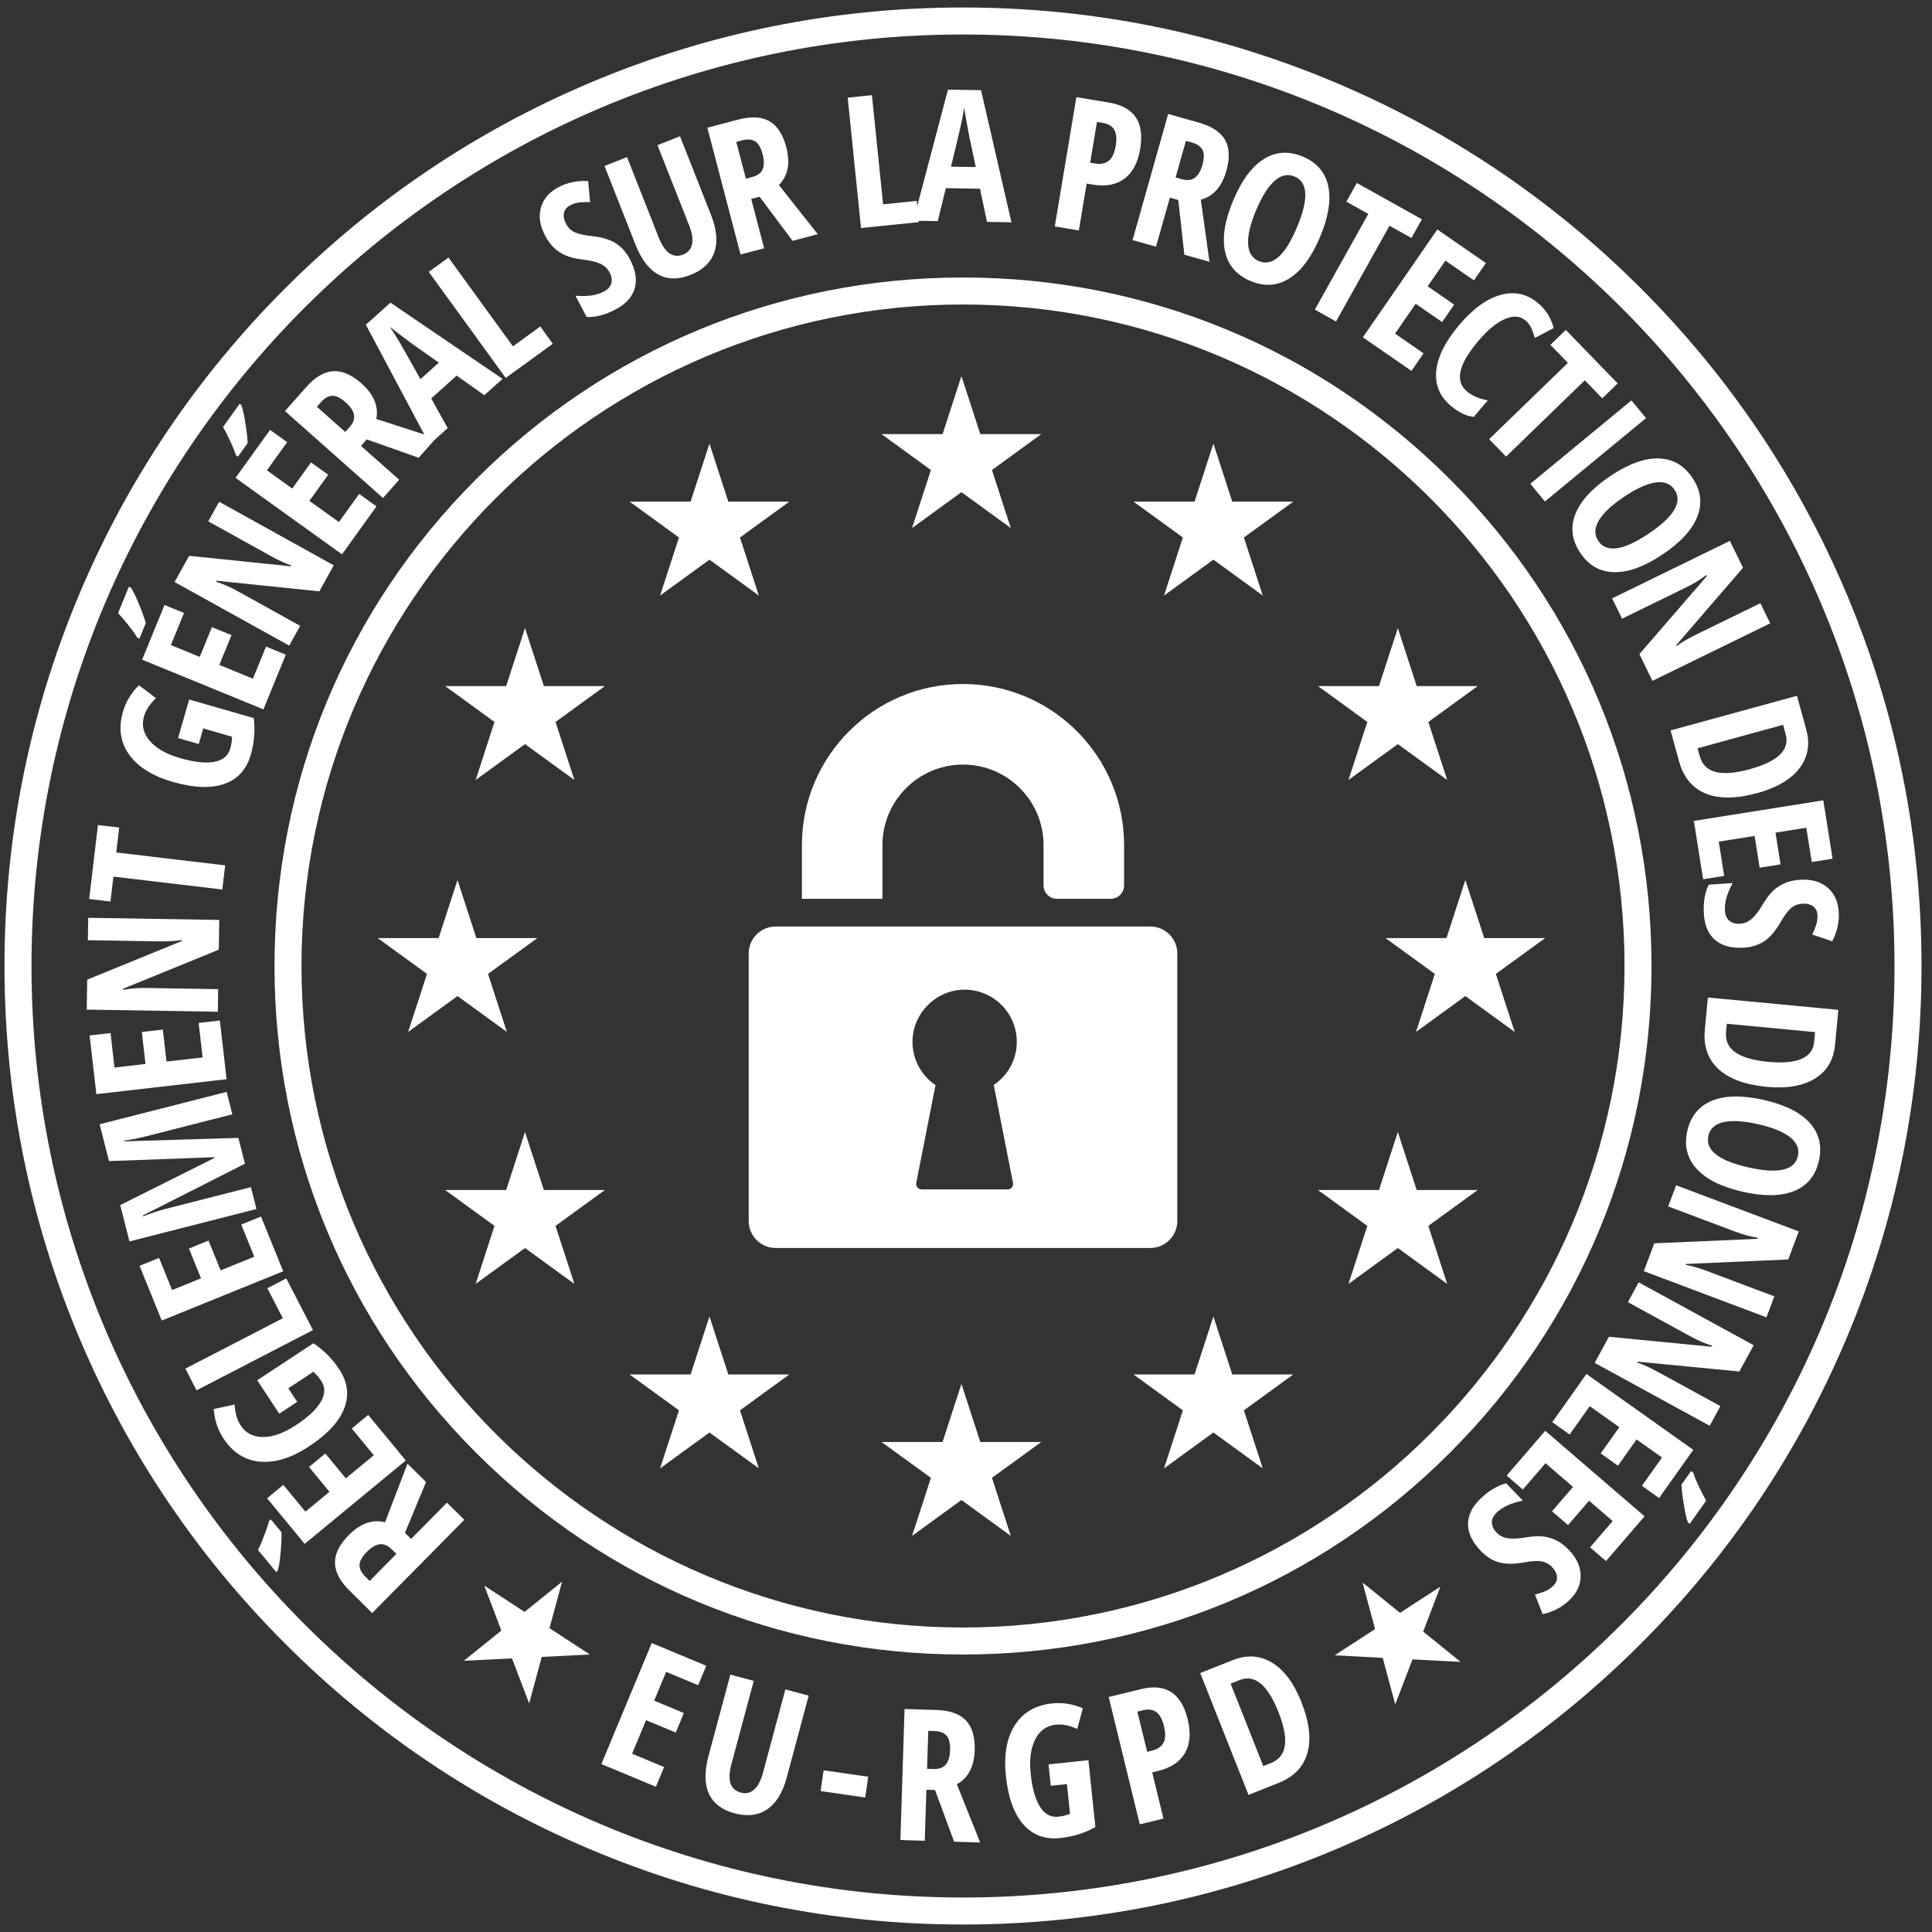 <?xml version="1.0" encoding="UTF-8"?>
<svg xmlns="http://www.w3.org/2000/svg" width="129" height="129" viewBox="0 0 129 129" fill="none">
  <rect x="0" y="0" width="129" height="129" fill="#333333" stroke="none"/>
  <g clip-path="url(#clip0_4010_925)">
    <path d="M64.3 45.671C58.36 45.671 53.544 50.489 53.544 56.429L53.544 60.015L58.922 60.015L58.922 56.429C58.922 53.46 61.331 51.051 64.3 51.051C67.269 51.051 69.678 53.46 69.678 56.429L69.678 59.119C69.678 59.614 70.078 60.015 70.574 60.015L74.16 60.015C74.655 60.015 75.056 59.614 75.056 59.119L75.056 56.429C75.056 50.489 70.24 45.671 64.298 45.671L64.3 45.671Z" fill="white"></path>
    <path d="M78.609 63.665C78.609 62.67 77.803 61.864 76.808 61.864L51.792 61.864C50.797 61.864 49.991 62.67 49.991 63.665L49.991 81.526C49.991 82.521 50.797 83.327 51.792 83.327L76.808 83.327C77.803 83.327 78.609 82.521 78.609 81.526L78.609 63.665ZM67.28 79.416L61.538 79.416C61.307 79.416 61.134 79.206 61.179 78.98L62.464 72.452C61.52 71.816 60.905 70.727 60.927 69.497C60.961 67.686 62.43 66.169 64.24 66.085C66.24 65.991 67.891 67.585 67.891 69.564C67.891 70.767 67.281 71.818 66.353 72.443L67.638 78.982C67.684 79.209 67.51 79.418 67.28 79.418L67.28 79.416Z" fill="white"></path>
    <path d="M66.233 31.382L67.491 35.257L64.195 32.862L60.898 35.257L62.156 31.382L58.861 28.986L62.935 28.986L64.195 25.112L65.454 28.986L69.528 28.986L66.233 31.382Z" fill="white"></path>
    <path d="M83.055 35.889L84.315 39.765L81.017 37.369L77.722 39.765L78.98 35.889L75.685 33.495L79.759 33.495L81.019 29.619L82.278 33.495L86.352 33.495L83.055 35.889Z" fill="white"></path>
    <path d="M95.371 48.206L96.63 52.08L93.334 49.686L90.037 52.08L91.297 48.206L88.001 45.81L92.074 45.81L93.334 41.936L94.593 45.81L98.667 45.81L95.371 48.206Z" fill="white"></path>
    <path d="M99.878 65.028L101.138 68.904L97.841 66.508L94.546 68.904L95.804 65.028L92.508 62.634L96.583 62.634L97.841 58.76L99.101 62.634L103.176 62.634L99.878 65.028Z" fill="white"></path>
    <path d="M95.371 81.852L96.63 85.728L93.334 83.332L90.037 85.728L91.297 81.852L88.001 79.458L92.074 79.458L93.334 75.584L94.593 79.458L98.667 79.458L95.371 81.852Z" fill="white"></path>
    <path d="M83.055 94.169L84.315 98.043L81.017 95.649L77.722 98.043L78.98 94.169L75.685 91.773L79.759 91.773L81.019 87.899L82.278 91.773L86.352 91.773L83.055 94.169Z" fill="white"></path>
    <path d="M66.233 98.676L67.491 102.552L64.195 100.156L60.898 102.552L62.156 98.676L58.861 96.282L62.935 96.282L64.195 92.406L65.454 96.282L69.528 96.282L66.233 98.676Z" fill="white"></path>
    <path d="M49.408 94.169L50.667 98.043L47.371 95.649L44.074 98.043L45.334 94.169L42.037 91.773L46.111 91.773L47.371 87.899L48.63 91.773L52.704 91.773L49.408 94.169Z" fill="white"></path>
    <path d="M37.092 81.852L38.352 85.728L35.054 83.332L31.759 85.728L33.017 81.852L29.722 79.458L33.796 79.458L35.054 75.584L36.315 79.458L40.389 79.458L37.092 81.852Z" fill="white"></path>
    <path d="M32.585 65.028L33.843 68.904L30.548 66.508L27.25 68.904L28.51 65.028L25.215 62.634L29.287 62.634L30.548 58.76L31.806 62.634L35.88 62.634L32.585 65.028Z" fill="white"></path>
    <path d="M37.092 48.206L38.352 52.08L35.054 49.686L31.759 52.08L33.017 48.206L29.722 45.81L33.796 45.81L35.054 41.936L36.315 45.81L40.389 45.81L37.092 48.206Z" fill="white"></path>
    <path d="M49.408 35.889L50.667 39.765L47.371 37.369L44.074 39.765L45.334 35.889L42.039 33.495L46.111 33.495L47.371 29.619L48.63 33.495L52.704 33.495L49.408 35.889Z" fill="white"></path>
    <path d="M32.334 105.871L35.026 107.627L37.53 105.608L36.69 108.712L39.381 110.47L36.172 110.634L35.332 113.738L34.186 110.731L30.971 110.892L33.475 108.873L32.334 105.869L32.334 105.871Z" fill="white"></path>
    <path d="M43.797 119.304L40.155 117.788L43.517 109.707L47.159 111.224L46.618 112.522L44.48 111.631L43.679 113.555L45.662 114.38L45.12 115.684L43.137 114.858L42.205 117.095L44.343 117.986L43.795 119.3L43.797 119.304Z" fill="white"></path>
    <path d="M53.997 113.218L52.529 118.687C52.259 119.693 51.826 120.4 51.229 120.807C50.633 121.215 49.904 121.303 49.044 121.074C48.204 120.849 47.635 120.414 47.337 119.771C47.039 119.127 47.029 118.291 47.304 117.261L48.767 111.815L50.328 112.233L48.835 117.795C48.547 118.869 48.759 119.504 49.471 119.695C49.803 119.783 50.095 119.717 50.351 119.491C50.605 119.266 50.8 118.902 50.937 118.397L52.439 112.801L54 113.219L53.997 113.218Z" fill="white"></path>
    <path d="M54.792 119.59L54.992 118.204L57.972 118.633L57.772 120.02L54.792 119.59Z" fill="white"></path>
    <path d="M61.855 119.506L61.747 122.909L60.119 122.857L60.397 114.11L62.526 114.177C63.427 114.205 64.085 114.44 64.5 114.88C64.915 115.32 65.109 115.979 65.081 116.856C65.046 117.961 64.648 118.72 63.889 119.136L65.448 123.025L63.707 122.969L62.432 119.52L61.852 119.502L61.855 119.506ZM61.9 118.105L62.319 118.118C62.701 118.13 62.98 118.029 63.155 117.818C63.33 117.606 63.424 117.285 63.438 116.854C63.453 116.407 63.373 116.086 63.202 115.891C63.031 115.696 62.758 115.592 62.389 115.581L61.981 115.568L61.9 118.105Z" fill="white"></path>
    <path d="M70.013 117.806L72.674 117.528L73.139 121.994C72.418 122.394 71.634 122.639 70.784 122.727C69.771 122.834 68.953 122.529 68.327 121.817C67.702 121.103 67.312 120.023 67.163 118.574C67.017 117.176 67.215 116.05 67.758 115.195C68.3 114.341 69.133 113.854 70.256 113.737C70.95 113.665 71.632 113.773 72.301 114.065L71.926 115.44C71.403 115.206 70.929 115.11 70.5 115.156C69.885 115.22 69.425 115.545 69.124 116.133C68.823 116.72 68.72 117.488 68.819 118.437C68.92 119.414 69.129 120.148 69.443 120.64C69.757 121.132 70.162 121.354 70.658 121.301C70.92 121.274 71.183 121.213 71.446 121.117L71.239 119.124L70.161 119.235L70.011 117.806L70.013 117.806Z" fill="white"></path>
    <path d="M79.301 114.793C79.521 115.696 79.463 116.445 79.124 117.039C78.787 117.633 78.187 118.035 77.327 118.246L76.932 118.343L77.684 121.426L76.103 121.812L74.028 113.309L76.186 112.783C77.837 112.379 78.876 113.05 79.301 114.795L79.301 114.793ZM76.597 116.969L76.9 116.895C77.287 116.8 77.55 116.623 77.688 116.363C77.825 116.104 77.835 115.732 77.716 115.247C77.608 114.802 77.441 114.492 77.213 114.319C76.986 114.146 76.691 114.104 76.326 114.193L75.942 114.287L76.597 116.967L76.597 116.969Z" fill="white"></path>
    <path d="M86.894 113.648C87.426 114.992 87.56 116.127 87.294 117.054C87.029 117.981 86.382 118.648 85.355 119.055L83.363 119.845L80.139 111.709L82.315 110.847C83.262 110.472 84.136 110.53 84.94 111.02C85.744 111.51 86.397 112.386 86.896 113.648L86.894 113.648ZM85.36 114.308C84.641 112.491 83.779 111.781 82.777 112.177L82.169 112.417L84.35 117.921L84.841 117.726C85.394 117.508 85.71 117.115 85.791 116.549C85.872 115.983 85.728 115.237 85.36 114.308Z" fill="white"></path>
    <path d="M89.117 110.524L91.812 108.774L90.98 105.667L93.48 107.69L96.175 105.94L95.027 108.941L97.527 110.966L94.313 110.798L93.159 113.803L92.326 110.697L89.117 110.526L89.117 110.524Z" fill="white"></path>
    <path d="M27.448 102.756L29.843 100.333L31.002 101.478L24.852 107.704L23.336 106.206C22.694 105.572 22.372 104.953 22.366 104.348C22.361 103.742 22.667 103.127 23.284 102.503C24.061 101.717 24.869 101.429 25.709 101.642L27.209 97.73L28.447 98.954L27.037 102.348L27.45 102.756L27.448 102.756ZM26.464 103.753L26.167 103.459C25.894 103.19 25.622 103.073 25.35 103.111C25.078 103.149 24.791 103.32 24.488 103.627C24.174 103.944 24.014 104.234 24.007 104.494C24 104.753 24.129 105.013 24.393 105.274L24.683 105.561L26.466 103.755L26.464 103.753Z" fill="white"></path>
    <path d="M18.8 102.316C18.805 102.7 18.782 103.174 18.73 103.74C18.677 104.306 18.613 104.688 18.537 104.885L18.439 104.964L17.228 103.495C17.343 103.259 17.482 102.938 17.639 102.53C17.798 102.123 17.906 101.798 17.962 101.553L18.086 101.451L18.798 102.314L18.8 102.316ZM24.585 94.474L27.095 97.517L20.343 103.084L17.834 100.041L18.919 99.147L20.392 100.933L21.998 99.608L20.632 97.95L21.722 97.05L23.089 98.708L24.959 97.167L23.486 95.38L24.585 94.474Z" fill="white"></path>
    <path d="M18.647 94.394L17.176 92.159L20.926 89.689C21.613 90.145 22.191 90.729 22.66 91.441C23.219 92.29 23.327 93.158 22.983 94.043C22.639 94.926 21.858 95.77 20.641 96.57C19.467 97.344 18.377 97.684 17.367 97.596C16.358 97.508 15.543 96.992 14.922 96.049C14.539 95.465 14.322 94.811 14.273 94.082L15.667 93.781C15.7 94.353 15.833 94.818 16.071 95.178C16.412 95.696 16.911 95.952 17.571 95.95C18.231 95.948 18.959 95.685 19.756 95.16C20.576 94.621 21.131 94.099 21.425 93.592C21.717 93.085 21.728 92.626 21.452 92.209C21.308 91.989 21.131 91.784 20.926 91.594L19.251 92.698L19.848 93.603L18.647 94.392L18.647 94.394Z" fill="white"></path>
    <path d="M20.897 88.809L13.125 92.831L12.377 91.385L18.885 88.019L17.849 86.015L19.114 85.36L20.899 88.811L20.897 88.809Z" fill="white"></path>
    <path d="M17.427 81.227L18.91 84.883L10.801 88.173L9.317 84.519L10.621 83.99L11.492 86.137L13.422 85.355L12.615 83.365L13.924 82.833L14.731 84.823L16.978 83.911L16.107 81.764L17.427 81.228L17.427 81.227Z" fill="white"></path>
    <path d="M16.354 77.7L9.543 81.154L9.559 81.218C10.097 81.003 10.598 80.835 11.063 80.716L16.753 79.265L17.126 80.727L8.645 82.889L8.027 80.464L14.322 77.314L14.31 77.267L7.279 77.527L6.651 75.068L15.132 72.906L15.514 74.403L9.767 75.868C9.291 75.989 8.797 76.087 8.285 76.161L8.297 76.207L15.916 75.977L16.356 77.7L16.354 77.7Z" fill="white"></path>
    <path d="M14.679 68.14L15.128 72.059L6.433 73.056L5.984 69.137L7.381 68.976L7.644 71.279L9.714 71.041L9.469 68.906L10.873 68.746L11.118 70.88L13.527 70.604L13.264 68.302L14.679 68.14Z" fill="white"></path>
    <path d="M14.641 61.424L14.609 63.411L8.227 66.014L8.227 66.092C8.71 66 9.229 65.959 9.784 65.968L14.567 66.045L14.542 67.554L5.791 67.412L5.823 65.412L12.139 62.832L12.139 62.766C11.72 62.834 11.221 62.865 10.642 62.856L5.867 62.778L5.89 61.282L14.641 61.424Z" fill="white"></path>
    <path d="M15.034 57.781L14.843 59.393L7.572 58.531L7.376 60.195L5.955 60.027L6.539 55.087L7.96 55.255L7.763 56.919L15.034 57.781Z" fill="white"></path>
    <path d="M11.89 49.275L12.631 46.705L16.945 47.948C17.046 48.767 16.978 49.585 16.741 50.406C16.46 51.383 15.871 52.028 14.975 52.342C14.079 52.656 12.93 52.609 11.531 52.207C10.181 51.817 9.213 51.212 8.623 50.388C8.034 49.564 7.897 48.61 8.209 47.525C8.402 46.854 8.759 46.263 9.28 45.753L10.414 46.616C10.001 47.013 9.734 47.417 9.615 47.831C9.444 48.426 9.573 48.972 10.004 49.474C10.435 49.973 11.11 50.355 12.025 50.62C12.968 50.892 13.727 50.975 14.302 50.869C14.877 50.763 15.232 50.471 15.371 49.991C15.444 49.739 15.485 49.472 15.496 49.192L13.569 48.637L13.269 49.677L11.888 49.279L11.89 49.275Z" fill="white"></path>
    <path d="M9.31 42.634L9.161 42.572C9.027 42.342 8.82 42.051 8.54 41.703C8.261 41.355 8.041 41.099 7.884 40.937L8.605 39.176L8.723 39.223C8.845 39.376 9.011 39.7 9.22 40.196C9.429 40.692 9.601 41.159 9.736 41.597L9.312 42.634L9.31 42.634ZM19.083 43.714L17.587 47.364L9.489 44.045L10.985 40.395L12.287 40.928L11.409 43.072L13.336 43.861L14.151 41.873L15.458 42.408L14.643 44.397L16.886 45.316L17.764 43.173L19.082 43.714L19.083 43.714Z" fill="white"></path>
    <path d="M22.285 37.746L21.321 39.484L14.465 38.776L14.427 38.844C14.897 38.992 15.375 39.199 15.86 39.468L20.043 41.788L19.311 43.108L11.658 38.862L12.628 37.113L19.413 37.811L19.446 37.753C19.042 37.616 18.588 37.407 18.083 37.128L13.906 34.811L14.632 33.502L22.285 37.748L22.285 37.746Z" fill="white"></path>
    <path d="M15.883 30.492L15.752 30.398C15.676 30.142 15.541 29.812 15.35 29.408C15.159 29.004 15.005 28.705 14.89 28.51L16.001 26.965L16.103 27.039C16.186 27.218 16.273 27.571 16.361 28.101C16.45 28.631 16.509 29.125 16.538 29.585L15.885 30.493L15.883 30.492ZM25.137 33.811L22.835 37.014L15.728 31.907L18.031 28.703L19.174 29.523L17.822 31.404L19.513 32.619L20.767 30.874L21.914 31.698L20.659 33.443L22.628 34.858L23.98 32.978L25.137 33.809L25.137 33.811Z" fill="white"></path>
    <path d="M24.104 29.774L26.654 32.033L25.574 33.252L19.026 27.447L20.439 25.853C21.038 25.179 21.638 24.822 22.242 24.784C22.846 24.746 23.477 25.018 24.133 25.601C24.961 26.334 25.291 27.126 25.125 27.975L29.111 29.262L27.955 30.566L24.49 29.34L24.104 29.774ZM23.055 28.844L23.333 28.53C23.587 28.244 23.688 27.966 23.637 27.695C23.585 27.425 23.399 27.148 23.077 26.863C22.743 26.567 22.446 26.421 22.186 26.428C21.927 26.435 21.674 26.578 21.427 26.855L21.157 27.16L23.055 28.844Z" fill="white"></path>
    <path d="M32.341 26.39L30.491 25.081L28.793 26.605L29.893 28.584L28.681 29.671L24.427 21.683L26.071 20.208L33.556 25.298L32.339 26.388L32.341 26.39ZM29.302 24.212L27.594 23.01C27.491 22.936 27.237 22.747 26.832 22.442C26.428 22.137 26.161 21.93 26.035 21.818C26.226 22.108 26.428 22.433 26.646 22.795C26.862 23.156 27.338 23.996 28.072 25.316L29.302 24.212Z" fill="white"></path>
    <path d="M33.767 25.235L28.627 18.151L29.945 17.196L34.249 23.125L36.075 21.8L36.911 22.954L33.767 25.236L33.767 25.235Z" fill="white"></path>
    <path d="M42.055 17.299C42.435 18.023 42.543 18.674 42.381 19.251C42.219 19.828 41.792 20.299 41.103 20.661C40.429 21.016 39.785 21.186 39.172 21.169L38.422 19.743C39.201 19.817 39.83 19.727 40.315 19.471C40.591 19.327 40.759 19.141 40.818 18.916C40.878 18.691 40.84 18.447 40.701 18.186C40.566 17.928 40.358 17.735 40.081 17.609C39.803 17.483 39.405 17.389 38.885 17.328C38.433 17.272 38.065 17.185 37.784 17.064C37.503 16.944 37.245 16.778 37.014 16.567C36.783 16.354 36.576 16.075 36.394 15.729C36.044 15.065 35.952 14.441 36.118 13.859C36.282 13.277 36.677 12.822 37.297 12.494C37.89 12.182 38.548 12.049 39.271 12.092L39.401 13.498C39.179 13.489 38.956 13.493 38.729 13.513C38.501 13.533 38.283 13.598 38.071 13.709C37.838 13.832 37.699 14.003 37.654 14.223C37.609 14.443 37.658 14.685 37.797 14.95C37.934 15.211 38.128 15.4 38.381 15.514C38.633 15.629 39.012 15.712 39.516 15.763C40.2 15.837 40.733 15.997 41.119 16.246C41.505 16.495 41.815 16.844 42.053 17.297L42.055 17.299Z" fill="white"></path>
    <path d="M45.404 9.096L47.48 14.366C47.862 15.335 47.934 16.161 47.696 16.844C47.46 17.528 46.926 18.032 46.099 18.359C45.289 18.678 44.573 18.667 43.95 18.326C43.326 17.985 42.819 17.32 42.43 16.329L40.364 11.082L41.867 10.489L43.978 15.847C44.386 16.884 44.934 17.266 45.621 16.996C45.94 16.87 46.135 16.641 46.207 16.309C46.277 15.977 46.218 15.568 46.025 15.081L43.901 9.691L45.404 9.098L45.404 9.096Z" fill="white"></path>
    <path d="M50.159 13.284L51.022 16.579L49.447 16.992L47.229 8.526L49.29 7.985C50.162 7.756 50.86 7.794 51.383 8.099C51.906 8.403 52.279 8.98 52.5 9.83C52.78 10.899 52.616 11.741 52.005 12.354L54.604 15.638L52.919 16.08L50.718 13.136L50.155 13.284L50.159 13.284ZM49.803 11.93L50.209 11.823C50.58 11.726 50.818 11.551 50.925 11.299C51.031 11.046 51.031 10.711 50.921 10.295C50.808 9.862 50.642 9.577 50.422 9.438C50.202 9.3 49.913 9.278 49.553 9.372L49.16 9.474L49.803 11.93Z" fill="white"></path>
    <path d="M57.491 15.225L56.6 6.52L58.219 6.354L58.965 13.643L61.21 13.414L61.354 14.831L57.489 15.225L57.491 15.225Z" fill="white"></path>
    <path d="M65.901 14.818L65.434 12.601L63.153 12.563L62.614 14.764L60.986 14.737L63.296 5.986L65.504 6.022L67.534 14.843L65.901 14.816L65.901 14.818ZM65.153 11.155L64.718 9.112C64.693 8.988 64.635 8.678 64.545 8.178C64.455 7.681 64.403 7.347 64.385 7.179C64.327 7.522 64.255 7.899 64.168 8.31C64.082 8.721 63.858 9.66 63.499 11.128L65.151 11.155L65.153 11.155Z" fill="white"></path>
    <path d="M76.134 9.931C75.98 10.848 75.631 11.513 75.086 11.925C74.542 12.337 73.833 12.471 72.959 12.325L72.557 12.258L72.034 15.388L70.428 15.119L71.87 6.487L74.06 6.853C75.737 7.134 76.427 8.16 76.132 9.931L76.134 9.931ZM72.791 10.864L73.098 10.915C73.491 10.982 73.803 10.922 74.032 10.736C74.26 10.553 74.416 10.214 74.499 9.721C74.574 9.269 74.542 8.919 74.401 8.67C74.26 8.422 74.004 8.267 73.635 8.205L73.246 8.14L72.791 10.863L72.791 10.864Z" fill="white"></path>
    <path d="M78.113 13.195L77.188 16.473L75.622 16.031L77.998 7.609L80.049 8.187C80.916 8.432 81.501 8.818 81.796 9.346C82.094 9.875 82.123 10.56 81.885 11.405C81.585 12.469 81.016 13.111 80.179 13.331L80.756 17.481L79.079 17.008L78.674 13.354L78.115 13.197L78.113 13.195ZM78.493 11.847L78.897 11.96C79.267 12.065 79.561 12.034 79.781 11.87C80.001 11.706 80.17 11.418 80.287 11.003C80.408 10.572 80.41 10.242 80.291 10.012C80.172 9.781 79.934 9.615 79.575 9.514L79.184 9.404L78.495 11.847L78.493 11.847Z" fill="white"></path>
    <path d="M88.139 15.824C87.578 17.16 86.897 18.081 86.094 18.588C85.292 19.094 84.427 19.154 83.496 18.762C82.563 18.369 81.995 17.712 81.795 16.785C81.594 15.858 81.778 14.722 82.344 13.376C82.905 12.04 83.587 11.122 84.385 10.619C85.184 10.118 86.055 10.064 86.998 10.461C87.928 10.852 88.492 11.51 88.687 12.433C88.883 13.358 88.701 14.486 88.139 15.822L88.139 15.824ZM83.871 14.032C83.486 14.951 83.307 15.701 83.336 16.28C83.365 16.859 83.605 17.243 84.053 17.432C84.959 17.812 85.808 17.061 86.599 15.177C87.391 13.293 87.338 12.162 86.44 11.786C85.984 11.595 85.539 11.69 85.106 12.072C84.672 12.454 84.263 13.109 83.875 14.032L83.871 14.032Z" fill="white"></path>
    <path d="M89.21 21.465L87.793 20.674L91.362 14.283L89.898 13.466L90.596 12.217L94.939 14.641L94.241 15.891L92.777 15.074L89.208 21.465L89.21 21.465Z" fill="white"></path>
    <path d="M94.243 24.764L90.998 22.523L95.97 15.323L99.215 17.564L98.416 18.721L96.511 17.405L95.326 19.119L97.095 20.34L96.292 21.503L94.524 20.282L93.147 22.276L95.052 23.592L94.243 24.764Z" fill="white"></path>
    <path d="M101.847 21.391C101.49 21.09 101.034 21.061 100.475 21.303C99.916 21.546 99.323 22.04 98.694 22.783C97.385 24.33 97.133 25.446 97.94 26.129C98.294 26.428 98.759 26.628 99.338 26.731L98.402 27.836C97.894 27.777 97.383 27.532 96.875 27.101C96.123 26.464 95.799 25.675 95.901 24.735C96.004 23.794 96.514 22.783 97.432 21.698C98.35 20.614 99.273 19.943 100.203 19.689C101.131 19.435 101.966 19.621 102.707 20.248C102.95 20.454 103.156 20.686 103.324 20.942C103.491 21.198 103.632 21.519 103.745 21.903L102.48 22.565C102.422 22.354 102.35 22.145 102.26 21.936C102.17 21.726 102.035 21.544 101.851 21.389L101.847 21.391Z" fill="white"></path>
    <path d="M100.56 30.488L99.431 29.323L104.688 24.229L103.522 23.024L104.549 22.029L108.013 25.601L106.985 26.596L105.819 25.391L100.562 30.486L100.56 30.488Z" fill="white"></path>
    <path d="M102.179 32.302L108.93 26.735L109.906 27.917L103.154 33.484L102.179 32.302Z" fill="white"></path>
    <path d="M111.011 37.02C109.808 37.827 108.732 38.222 107.784 38.204C106.835 38.186 106.08 37.759 105.518 36.92C104.953 36.079 104.841 35.217 105.184 34.334C105.527 33.45 106.304 32.603 107.517 31.788C108.719 30.98 109.794 30.587 110.737 30.609C111.68 30.629 112.437 31.063 113.006 31.912C113.569 32.751 113.677 33.611 113.333 34.49C112.988 35.37 112.215 36.214 111.011 37.02ZM108.435 33.176C107.605 33.731 107.045 34.26 106.751 34.759C106.457 35.258 106.444 35.711 106.716 36.115C107.263 36.93 108.384 36.769 110.082 35.63C111.779 34.492 112.356 33.519 111.815 32.709C111.539 32.298 111.115 32.134 110.542 32.215C109.969 32.296 109.267 32.615 108.436 33.174L108.435 33.176Z" fill="white"></path>
    <path d="M110.335 45.46L109.462 43.676L113.969 38.462L113.935 38.392C113.545 38.693 113.1 38.967 112.603 39.21L108.305 41.31L107.643 39.955L115.505 36.113L116.383 37.908L111.925 43.072L111.954 43.131C112.296 42.879 112.729 42.626 113.248 42.372L117.541 40.276L118.197 41.62L110.335 45.462L110.335 45.46Z" fill="white"></path>
    <path d="M117.317 52.958C115.923 53.341 114.78 53.348 113.888 52.984C112.996 52.618 112.403 51.902 112.111 50.836L111.544 48.77L119.985 46.457L120.604 48.715C120.872 49.695 120.719 50.559 120.144 51.305C119.569 52.05 118.626 52.603 117.317 52.962L117.317 52.958ZM116.828 51.361C118.714 50.844 119.515 50.067 119.23 49.026L119.057 48.397L113.347 49.962L113.486 50.471C113.643 51.044 113.998 51.401 114.553 51.543C115.107 51.686 115.866 51.624 116.828 51.361Z" fill="white"></path>
    <path d="M113.719 58.708L113.099 54.812L121.741 53.438L122.362 57.334L120.972 57.556L120.607 55.268L118.55 55.594L118.887 57.716L117.492 57.938L117.155 55.816L114.761 56.196L115.125 58.484L113.719 58.708Z" fill="white"></path>
    <path d="M116.453 63.274C115.637 63.328 114.998 63.162 114.537 62.778C114.075 62.394 113.819 61.814 113.769 61.039C113.718 60.278 113.827 59.622 114.09 59.068L115.696 58.964C115.312 59.645 115.139 60.258 115.175 60.802C115.195 61.112 115.296 61.342 115.478 61.487C115.66 61.633 115.898 61.697 116.192 61.679C116.482 61.659 116.742 61.549 116.971 61.345C117.2 61.141 117.447 60.817 117.713 60.366C117.948 59.975 118.177 59.676 118.402 59.467C118.626 59.257 118.883 59.092 119.17 58.967C119.459 58.843 119.798 58.767 120.187 58.742C120.935 58.693 121.543 58.863 122.008 59.25C122.473 59.638 122.729 60.182 122.774 60.883C122.817 61.552 122.673 62.209 122.338 62.85L121 62.398C121.099 62.2 121.186 61.992 121.26 61.778C121.334 61.563 121.362 61.336 121.348 61.096C121.332 60.833 121.231 60.637 121.049 60.507C120.867 60.377 120.625 60.321 120.328 60.341C120.032 60.361 119.781 60.462 119.574 60.646C119.367 60.829 119.136 61.141 118.885 61.581C118.541 62.176 118.175 62.598 117.793 62.849C117.409 63.099 116.962 63.242 116.453 63.276L116.453 63.274Z" fill="white"></path>
    <path d="M117.95 72.564C116.511 72.429 115.44 72.03 114.734 71.374C114.029 70.716 113.728 69.836 113.832 68.737L114.034 66.604L122.747 67.428L122.527 69.759C122.432 70.772 121.983 71.526 121.181 72.018C120.378 72.512 119.302 72.694 117.952 72.566L117.95 72.564ZM118.06 70.898C120.007 71.082 121.031 70.637 121.132 69.564L121.193 68.915L115.3 68.358L115.249 68.883C115.193 69.474 115.399 69.936 115.868 70.264C116.336 70.592 117.066 70.804 118.06 70.898Z" fill="white"></path>
    <path d="M116.364 79.575C114.95 79.254 113.924 78.744 113.286 78.043C112.648 77.341 112.439 76.498 112.662 75.513C112.886 74.525 113.438 73.851 114.314 73.494C115.19 73.137 116.342 73.119 117.766 73.442C119.18 73.763 120.202 74.271 120.835 74.972C121.467 75.672 121.671 76.521 121.446 77.516C121.222 78.501 120.672 79.169 119.796 79.525C118.92 79.878 117.775 79.896 116.364 79.575ZM117.386 75.063C116.412 74.843 115.644 74.796 115.078 74.926C114.512 75.055 114.177 75.358 114.069 75.832C113.852 76.79 114.739 77.495 116.731 77.945C118.723 78.396 119.829 78.147 120.043 77.199C120.153 76.716 119.982 76.296 119.529 75.935C119.077 75.575 118.363 75.284 117.386 75.063Z" fill="white"></path>
    <path d="M109.758 84.877L110.457 83.017L117.342 82.717L117.369 82.645C116.882 82.568 116.379 82.433 115.86 82.238L111.384 80.552L111.916 79.141L120.106 82.223L119.401 84.095L112.584 84.394L112.561 84.455C112.979 84.531 113.461 84.672 114.001 84.875L118.472 86.557L117.946 87.958L109.756 84.875L109.758 84.877Z" fill="white"></path>
    <path d="M106.475 91L107.429 89.256L114.289 89.923L114.326 89.855C113.854 89.711 113.376 89.505 112.89 89.24L108.693 86.945L109.415 85.622L117.094 89.821L116.135 91.575L109.343 90.918L109.313 90.976C109.717 91.111 110.173 91.317 110.681 91.595L114.873 93.886L114.155 95.198L106.477 91L106.475 91Z" fill="white"></path>
    <path d="M103.645 94.957L105.927 91.741L113.062 96.806L110.778 100.023L109.632 99.208L110.973 97.319L109.275 96.112L108.031 97.865L106.879 97.046L108.123 95.294L106.147 93.891L104.806 95.781L103.645 94.957ZM112.918 98.222L113.05 98.316C113.127 98.572 113.264 98.9 113.457 99.302C113.652 99.704 113.807 100.003 113.922 100.198L112.821 101.75L112.718 101.678C112.633 101.501 112.545 101.146 112.455 100.618C112.363 100.088 112.302 99.594 112.269 99.136L112.916 98.224L112.918 98.222Z" fill="white"></path>
    <path d="M100.602 98.523L103.176 95.534L109.807 101.245L107.232 104.234L106.167 103.316L107.679 101.562L106.102 100.203L104.699 101.831L103.628 100.91L105.031 99.282L103.194 97.699L101.681 99.455L100.602 98.525L100.602 98.523Z" fill="white"></path>
    <path d="M98.88 103.562C98.312 102.972 98.025 102.379 98.02 101.779C98.014 101.178 98.292 100.609 98.853 100.068C99.401 99.538 99.972 99.195 100.565 99.04L101.683 100.199C100.915 100.347 100.334 100.61 99.941 100.989C99.718 101.205 99.608 101.429 99.613 101.663C99.619 101.896 99.725 102.119 99.929 102.332C100.131 102.541 100.383 102.667 100.686 102.712C100.989 102.756 101.398 102.734 101.912 102.648C102.363 102.574 102.739 102.556 103.044 102.592C103.349 102.628 103.641 102.716 103.922 102.855C104.203 102.994 104.479 103.205 104.751 103.486C105.272 104.025 105.536 104.598 105.539 105.204C105.545 105.81 105.294 106.356 104.787 106.843C104.304 107.308 103.711 107.622 103.004 107.78L102.487 106.468C102.703 106.415 102.916 106.347 103.127 106.266C103.338 106.183 103.531 106.059 103.704 105.893C103.893 105.711 103.98 105.507 103.96 105.283C103.942 105.06 103.828 104.84 103.621 104.625C103.415 104.413 103.176 104.286 102.902 104.247C102.628 104.207 102.24 104.232 101.742 104.326C101.066 104.447 100.508 104.441 100.068 104.312C99.628 104.182 99.231 103.931 98.876 103.563L98.88 103.562Z" fill="white"></path>
    <path d="M64.3 110.472C52.021 110.472 40.476 105.691 31.793 97.007C23.111 88.324 18.328 76.779 18.328 64.5C18.328 52.221 23.109 40.676 31.793 31.993C40.476 23.311 52.021 18.528 64.3 18.528C76.579 18.528 88.124 23.309 96.806 31.993C105.489 40.676 110.272 52.221 110.272 64.5C110.272 76.779 105.491 88.324 96.806 97.007C88.122 105.689 76.579 110.472 64.3 110.472ZM64.3 20.331C39.946 20.331 20.131 40.146 20.131 64.5C20.131 88.854 39.946 108.669 64.3 108.669C88.654 108.669 108.469 88.854 108.469 64.5C108.469 40.146 88.654 20.331 64.3 20.331Z" fill="white"></path>
    <path d="M64.3 128.5C55.661 128.5 47.279 126.807 39.389 123.47C31.768 120.247 24.923 115.632 19.046 109.754C13.168 103.877 8.553 97.032 5.33 89.411C1.993 81.52 0.3 73.139 0.3 64.5C0.3 55.861 1.993 47.48 5.33 39.589C8.553 31.968 13.168 25.123 19.046 19.246C24.923 13.368 31.768 8.753 39.389 5.53C47.279 2.193 55.661 0.5 64.3 0.5C72.939 0.5 81.32 2.193 89.211 5.53C96.832 8.753 103.677 13.368 109.554 19.246C115.431 25.123 120.047 31.968 123.27 39.589C126.607 47.48 128.3 55.861 128.3 64.5C128.3 73.139 126.607 81.52 123.27 89.411C120.047 97.032 115.431 103.877 109.554 109.754C103.677 115.631 96.832 120.247 89.211 123.47C81.32 126.807 72.939 128.5 64.3 128.5ZM64.3 2.303C30.005 2.303 2.103 30.205 2.103 64.5C2.103 98.795 30.005 126.697 64.3 126.697C98.595 126.697 126.497 98.795 126.497 64.5C126.497 30.205 98.595 2.303 64.3 2.303Z" fill="white"></path>
  </g>
  <defs>
    <clipPath id="clip0_4010_925">
      <rect width="128" height="128" fill="white" transform="translate(0.3 0.5)"></rect>
    </clipPath>
  </defs>
</svg>
